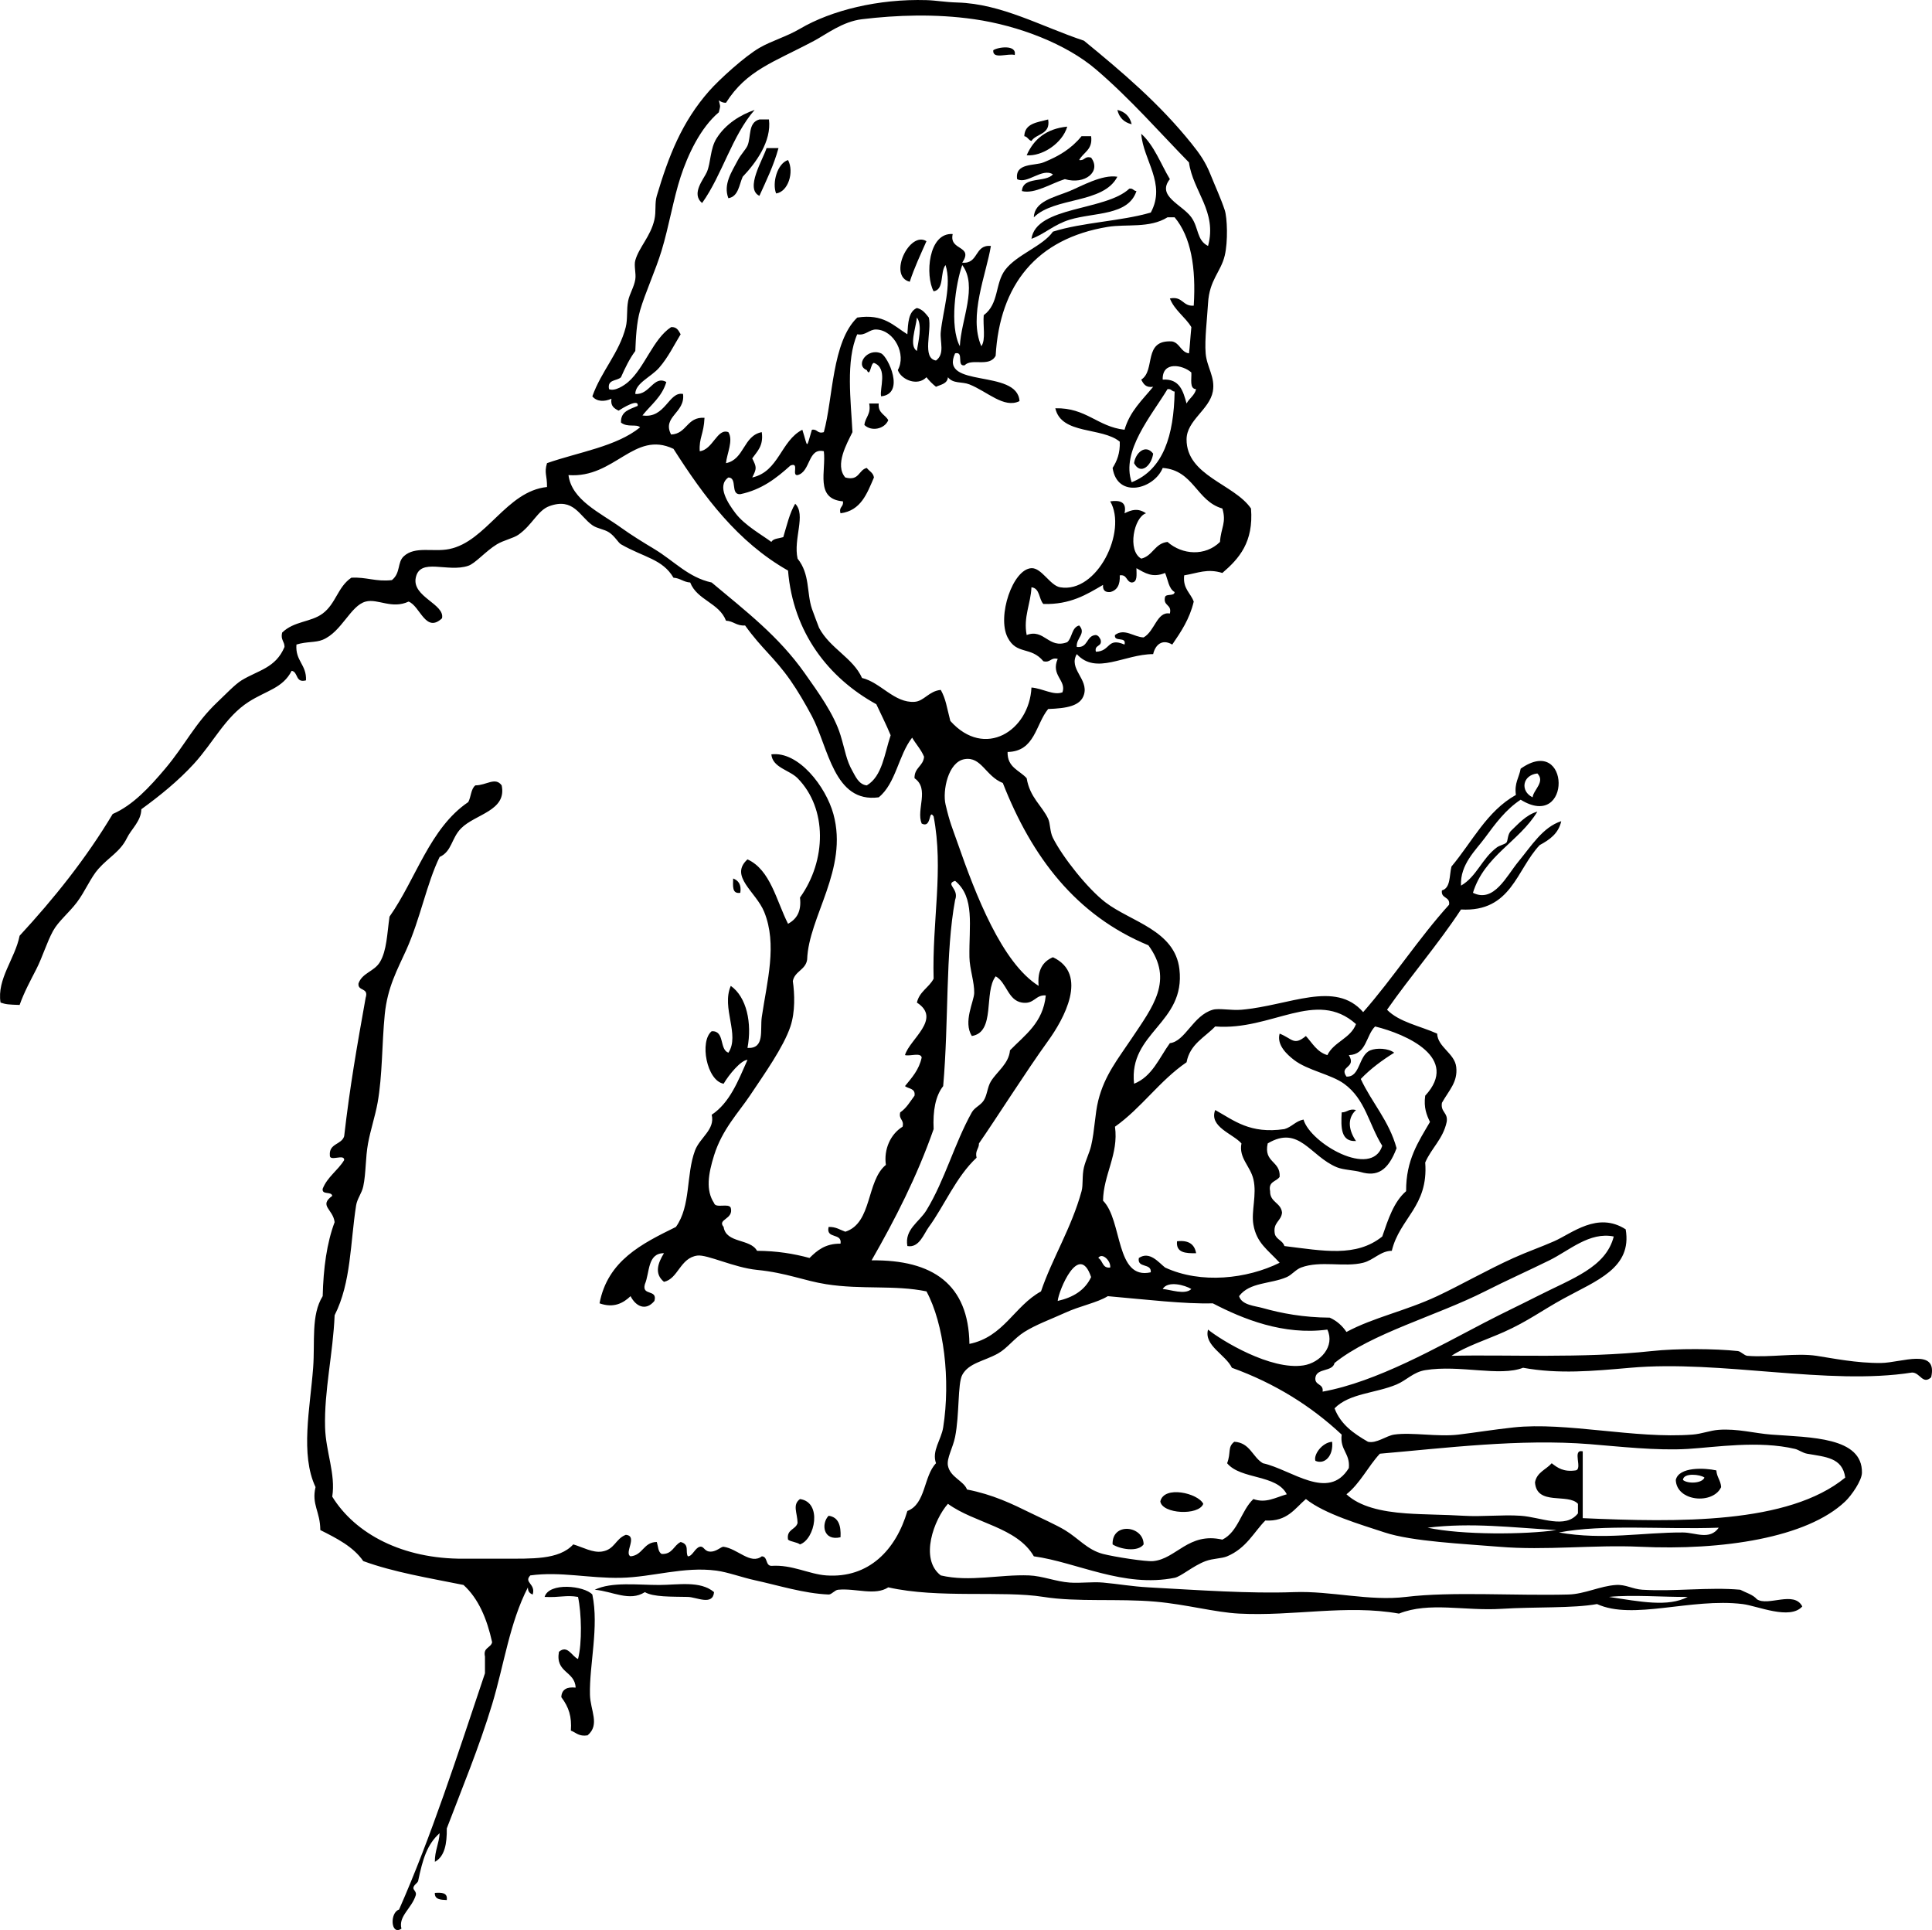 <?xml version="1.0" encoding="iso-8859-1"?>
<!-- Generator: Adobe Illustrator 13.0.2, SVG Export Plug-In . SVG Version: 6.00 Build 14948)  -->
<!DOCTYPE svg PUBLIC "-//W3C//DTD SVG 1.1//EN" "http://www.w3.org/Graphics/SVG/1.1/DTD/svg11.dtd">
<svg version="1.1" id="eating_a_pea_xA0_Image_1_" xmlns="http://www.w3.org/2000/svg" xmlns:xlink="http://www.w3.org/1999/xlink"
	 x="0px" y="0px" width="387.187px" height="386.741px" viewBox="0 0 387.187 386.741"
	 style="enable-background:new 0 0 387.187 386.741;" xml:space="preserve">
<g>
	<path style="fill-rule:evenodd;clip-rule:evenodd;" d="M203.363,11.024c-1.324-0.43-4.49,0.982-4.305-0.957
		C199.921,9.443,203.805,8.861,203.363,11.024z"/>
	<path style="fill-rule:evenodd;clip-rule:evenodd;" d="M151.232,22.024c-4.536,5.188-6.475,12.974-10.522,18.652
		c-2.296-1.863,0.385-4.862,0.957-6.217c0.809-1.916,0.64-4.639,1.913-6.695C145.407,24.812,148.431,22.997,151.232,22.024z"/>
	<path style="fill-rule:evenodd;clip-rule:evenodd;" d="M223.927,22.024c1.547,0.367,2.503,1.323,2.87,2.87
		C225.251,24.526,224.294,23.57,223.927,22.024z"/>
	<path style="fill-rule:evenodd;clip-rule:evenodd;" d="M210.058,23.937c0.514,3.064-2.334,2.767-3.348,4.304
		c-0.629-0.169-0.753-0.842-1.435-0.957C205.367,24.666,207.942,24.531,210.058,23.937z"/>
	<path style="fill-rule:evenodd;clip-rule:evenodd;" d="M213.884,25.372c-0.986,3.376-5.075,6.005-8.131,5.739
		C207.16,27.894,209.68,25.791,213.884,25.372z"/>
	<path style="fill-rule:evenodd;clip-rule:evenodd;" d="M156.015,29.676c-0.963,3.501-2.436,6.492-3.826,9.565
		c-2.951-1.415,0.69-7.216,1.435-9.565C154.42,29.676,155.217,29.676,156.015,29.676z"/>
	<path style="fill-rule:evenodd;clip-rule:evenodd;" d="M157.928,32.067c1.276,2.407,0.015,6.381-2.392,6.696
		C154.705,36.65,155.774,32.745,157.928,32.067z"/>
	<path style="fill-rule:evenodd;clip-rule:evenodd;" d="M223.927,35.415c-2.818,5.471-12.58,4-16.738,8.13
		c0.086-3.235,4.111-4.009,7.174-5.261C216.566,37.384,220.863,34.901,223.927,35.415z"/>
	<path style="fill-rule:evenodd;clip-rule:evenodd;" d="M227.753,38.285c-1.634,4.985-8.489,4.239-13.391,5.739
		c-3.157,0.966-5.114,2.936-7.652,3.826c0.947-6.572,14.846-5.562,19.608-10.043C227.091,37.672,227.142,38.258,227.753,38.285z"/>
	<path style="fill-rule:evenodd;clip-rule:evenodd;" d="M185.667,48.328c-1.168,2.658-2.406,5.246-3.348,8.13
		C177.871,55.34,182.276,46.189,185.667,48.328z"/>
	<path style="fill-rule:evenodd;clip-rule:evenodd;" d="M176.58,70.807c1.35,0.598,4.93,8.1,0,8.608
		c-0.348-1.53,1.405-5.633-1.435-6.696c-0.691,0.016-0.726,3.008-1.435,1.435C171.294,73.225,173.762,69.617,176.58,70.807z"/>
	<path style="fill-rule:evenodd;clip-rule:evenodd;" d="M174.188,80.85c0.638,0,1.275,0,1.913,0
		c-0.184,1.937,1.306,2.201,1.913,3.348c-0.749,1.788-3.38,2.321-4.783,0.957C173.392,83.561,174.618,83.033,174.188,80.85z"/>
	<path style="fill-rule:evenodd;clip-rule:evenodd;" d="M231.101,90.894c-0.302,2.362-2.503,4.417-3.825,1.913
		C227.532,90.806,229.542,88.868,231.101,90.894z"/>
	<path style="fill-rule:evenodd;clip-rule:evenodd;" d="M146.928,176.024c1.029,0.406,1.691,1.178,1.435,2.87
		C146.649,179.171,146.908,177.478,146.928,176.024z"/>
	<path style="fill-rule:evenodd;clip-rule:evenodd;" d="M271.753,222.416c-1.92,1.79-1.365,4.227,0,6.217
		c-3.046,0.177-3.038-2.701-2.869-5.739C270.011,222.904,270.292,222.07,271.753,222.416z"/>
	<path style="fill-rule:evenodd;clip-rule:evenodd;" d="M235.884,248.719c2.348-0.275,3.524,0.621,3.826,2.392
		C237.597,251.152,235.646,251.03,235.884,248.719z"/>
	<path style="fill-rule:evenodd;clip-rule:evenodd;" d="M266.971,288.893c0.277,2.782-1.444,4.635-3.348,3.826
		C263.189,291.561,264.886,289.059,266.971,288.893z"/>
	<path style="fill-rule:evenodd;clip-rule:evenodd;" d="M343.971,294.632c0.08,1.355,0.877,1.993,0.956,3.349
		c-1.602,3.52-8.925,2.932-9.087-1.436C336.447,293.863,341.656,294.117,343.971,294.632z M337.276,296.545
		c0.958,0.818,3.877,0.696,4.304-0.478C340.808,295.436,337.367,295.035,337.276,296.545z"/>
	<path style="fill-rule:evenodd;clip-rule:evenodd;" d="M241.145,301.329c-0.896,2.417-8.229,2.039-8.608-0.479
		C233.269,297.589,240.094,299.186,241.145,301.329z"/>
	<path style="fill-rule:evenodd;clip-rule:evenodd;" d="M160.319,300.372c4.512,0.616,3.044,8.046,0,9.087
		c-0.628-0.487-1.763-0.469-2.391-0.956c-0.354-2.107,1.548-1.959,1.913-3.348C159.793,303.105,158.756,301.525,160.319,300.372z"/>
	<path style="fill-rule:evenodd;clip-rule:evenodd;" d="M166.058,303.719c1.967,0.265,2.514,1.95,2.391,4.305
		C164.935,308.854,164.535,305.296,166.058,303.719z"/>
	<path style="fill-rule:evenodd;clip-rule:evenodd;" d="M229.189,309.458c-1.194,1.634-4.807,0.922-6.218,0
		C222.806,304.933,229.193,305.688,229.189,309.458z"/>
	<path style="fill-rule:evenodd;clip-rule:evenodd;" d="M143.102,319.024c-0.25,2.786-3.506,0.992-5.261,0.957
		c-3.31-0.067-6.882,0.043-8.609-0.957c-3.059,1.971-6.51-0.184-10.043-0.479c3.403-1.635,8.577-0.95,12.913-0.956
		C135.86,317.583,140.353,316.676,143.102,319.024z"/>
	<path style="fill-rule:evenodd;clip-rule:evenodd;" d="M118.71,319.502c1.366,6.502-0.625,14.054-0.478,20.087
		c0.077,3.138,2.058,6.006-0.479,8.13c-1.716,0.282-2.313-0.556-3.348-0.956c0.196-2.78-0.375-4.646-1.913-6.695
		c0.063-1.531,1.084-2.104,2.87-1.913c-0.153-3.354-4.092-2.923-3.348-7.174c1.736-1.497,2.604,0.938,3.826,1.435
		c0.841-3.169,0.705-9.243,0-12.435c-2.421-0.426-3.562,0.156-6.695,0C110.028,316.998,117.075,317.726,118.71,319.502z"/>
	<path style="fill-rule:evenodd;clip-rule:evenodd;" d="M87.145,379.285c1.369-0.094,2.61-0.06,2.391,1.435
		C88.316,380.665,87.076,380.629,87.145,379.285z"/>
	<path style="fill-rule:evenodd;clip-rule:evenodd;" d="M154.102,23.937c0.561,4.379-2.636,8.73-5.261,11.478
		c-0.738,1.653-0.839,3.943-2.87,4.304c-1.069-2.774,0.66-5.271,1.913-7.652c0.58-1.103,1.599-2.15,1.913-2.87
		c0.774-1.774,0.061-4.634,2.391-5.261C152.826,23.937,153.464,23.937,154.102,23.937z"/>
	<path style="fill-rule:evenodd;clip-rule:evenodd;" d="M218.667,27.285c0.372,2.763-1.572,3.21-2.391,4.783
		c1.152,0.196,1.039-0.874,2.391-0.479c2.089,2.777-1.228,5.488-5.261,4.305c-2.634,0.801-6.079,3.048-8.608,2.391
		c0.177-3.012,4.741-1.636,6.217-3.348c-2.173-1.377-5.159,2.055-7.174,0.957c-0.475-3.294,3.472-2.632,5.261-3.348
		c3.033-1.213,5.563-2.701,7.652-5.261C217.391,27.285,218.029,27.285,218.667,27.285z"/>
	<path style="fill-rule:evenodd;clip-rule:evenodd;" d="M127.797,81.328c0.261-1.59-3.086,0.466-3.826,0.957
		c-0.838-0.437-1.662-0.889-1.435-2.391c-1.411,0.648-2.961,0.599-3.826-0.479c1.797-5.068,5.379-8.672,6.696-13.87
		c0.406-1.604,0.133-3.487,0.479-5.261c0.267-1.373,1.202-2.803,1.435-4.304c0.189-1.224-0.312-2.742,0-3.826
		c0.763-2.653,3.055-4.769,3.826-8.13c0.387-1.687,0.029-3.278,0.478-4.783c2.377-7.957,4.994-14.783,10.522-21.043
		c1.981-2.244,7.06-6.874,10.043-8.609c2.435-1.416,5.409-2.225,8.13-3.826c6.322-3.718,15.76-6.024,25.348-5.739
		c1.994,0.059,3.644,0.404,6.218,0.478c8.851,0.256,16.768,4.795,25.348,7.652c7.724,6.328,15.087,12.567,21.521,20.565
		c1.702,2.115,2.824,3.72,3.826,6.218c0.947,2.359,2.114,4.871,2.87,7.174c0.5,1.524,0.668,6.266,0,9.087
		c-0.784,3.311-3.081,4.863-3.349,9.565c-0.175,3.078-0.708,7.271-0.478,10.043c0.23,2.781,1.969,4.781,1.435,7.652
		c-0.675,3.627-5.24,5.785-5.261,9.565c-0.041,7.317,9.558,8.951,12.913,13.87c0.539,6.757-2.394,10.041-5.739,12.913
		c-3.053-0.936-4.848,0.022-7.652,0.478c-0.305,2.696,1.282,3.5,1.913,5.261c-0.824,3.48-2.553,6.057-4.305,8.609
		c-2.084-1.233-3.422,0.137-3.826,1.913c-5.771,0.016-11.419,4.263-15.304,0c-1.735,2.972,2.399,4.982,1.435,8.13
		c-0.694,2.268-3.429,2.733-7.174,2.87c-2.516,3.064-2.641,8.519-8.131,8.609c-0.087,3.116,2.396,3.661,3.826,5.261
		c0.641,3.892,3.077,5.488,4.305,8.13c0.457,0.985,0.319,2.562,0.956,3.826c1.954,3.879,6.968,10.193,10.522,12.913
		c5.088,3.893,13.924,5.595,14.826,13.391c1.261,10.894-10.223,12.616-9.087,22.957c3.648-1.453,5.028-5.175,7.174-8.131
		c3.104-0.365,4.634-5.558,8.608-6.696c1.233-0.353,3.694,0.179,5.739,0c9.629-0.84,18.785-5.988,24.392,0.479
		c6.037-6.876,11.085-14.741,17.217-21.522c0.259-1.693-1.693-1.176-1.435-2.87c1.768-0.464,1.463-3,1.913-4.782
		c4.148-4.938,7.082-11.092,12.913-14.348c-0.342-2.414,0.653-3.492,0.956-5.261c9.998-7.042,10.292,12.571,0,6.217
		c-2.982,1.955-5.082,4.808-7.174,7.652c-1.805,2.454-5,5.319-4.782,9.565c3.143-1.809,4.195-5.443,7.174-7.652
		c0.576-0.427,1.516-0.583,1.913-0.957c0.335-0.314,0.198-1.69,0.956-2.392c1.191-1.102,2.969-3.216,5.261-3.826
		c-3.678,6.046-10.617,8.832-12.912,16.261c4.193,2.115,6.751-3.392,9.087-6.217c2.618-3.167,4.919-6.95,8.608-8.131
		c-0.548,2.481-2.337,3.721-4.305,4.783c-4.672,4.894-5.663,13.467-15.782,12.913c-4.62,7.018-10.033,13.242-14.826,20.087
		c2.446,2.496,6.638,3.247,10.043,4.783c0.112,2.724,3.518,3.941,3.826,6.695c0.337,3.004-1.43,4.621-2.869,7.174
		c-0.31,1.904,1.266,1.923,0.956,3.826c-0.726,3.419-3.056,5.234-4.304,8.131c0.674,8.805-5.125,11.137-6.696,17.695
		c-2.245,0.008-3.624,1.857-5.738,2.392c-3.787,0.957-8.553-0.491-12.436,0.956c-1.078,0.402-1.86,1.472-2.869,1.913
		c-3.248,1.423-7.456,0.987-9.565,3.826c0.541,1.807,3.157,1.932,4.782,2.392c3.682,1.042,8.125,1.88,13.392,1.913
		c1.427,0.646,2.514,1.631,3.348,2.869c5.409-2.911,11.818-4.198,18.174-7.174c4.532-2.121,9.949-5.226,15.305-7.651
		c2.677-1.213,5.527-2.201,8.131-3.349c3.588-1.58,8.69-6.022,14.348-2.391c1.339,7.767-5.873,10.274-12.435,13.869
		c-4.393,2.406-7.146,4.541-11.957,6.695c-3.208,1.438-7.794,2.945-10.521,4.783c10.972-0.284,26.045,0.568,40.174-0.957
		c5.069-0.547,12.62-0.487,17.218,0c0.599,0.063,1.284,0.906,1.913,0.957c4.602,0.371,9.788-0.621,13.869,0
		c3.088,0.47,8.032,1.487,12.913,1.435c4.058-0.044,11.435-3.159,10.044,2.869c-1.697,1.558-2.213-0.968-3.826-0.956
		c-16.87,2.652-38.244-2.558-56.436-0.956c-7.564,0.665-14.371,1.298-21.521,0c-4.686,1.827-12.699-0.647-19.608,0.478
		c-2.391,0.39-3.727,2.021-5.739,2.87c-4.259,1.794-9.438,1.735-12.435,4.782c1.225,3.239,3.862,5.065,6.695,6.695
		c1.712,0.409,3.644-1.199,5.261-1.435c3.549-0.516,8.741,0.509,12.913,0c3.553-0.433,7.044-1.007,11-1.435
		c10.552-1.141,24.341,2.318,35.87,1.435c1.881-0.144,3.512-0.831,5.261-0.956c3.77-0.271,7.191,0.707,10.521,0.956
		c7.874,0.59,18.304,0.46,18.174,7.652c-0.028,1.572-2.07,4.521-3.348,5.739c-7.679,7.317-24.678,9.853-41.131,9.087
		c-9.226-0.429-18.938,0.781-28.217,0c-6.946-0.585-17.393-1.034-22.957-2.869c-4.825-1.592-12.04-3.691-15.782-6.696
		c-2.236,1.909-3.738,4.552-8.131,4.305c-2.283,2.292-3.767,5.534-7.652,7.174c-1.109,0.468-2.818,0.405-4.304,0.956
		c-2.524,0.937-4.924,3.089-6.218,3.349c-10.214,2.049-19.594-3.115-28.217-4.305c-3.386-5.861-11.876-6.617-17.218-10.521
		c-2.77,3.119-5.759,11.037-1.435,14.348c5.798,1.365,11.77-0.226,17.696,0c2.677,0.102,5.355,1.235,8.131,1.435
		c2.229,0.16,4.521-0.197,6.695,0c3.095,0.281,5.739,0.772,9.087,0.957c10.109,0.557,20.3,1.283,29.174,0.956
		c7.456-0.275,15.062,1.862,22.479,0.957c9.077-1.109,21.928-0.2,32.521-0.479c3.269-0.086,6.366-1.718,9.565-1.913
		c1.931-0.118,3.312,0.836,5.261,0.956c6.408,0.396,13.387-0.561,19.608,0c1.151,0.603,2.542,0.966,3.348,1.913
		c2.257,1.472,7.444-1.785,9.088,1.436c-2.475,2.79-8.961-0.112-11.957-0.479c-10.364-1.268-21.981,3.302-29.174,0
		c-4.826,0.88-12.43,0.53-19.131,0.956c-7.444,0.474-14.477-1.469-20.564,0.957c-10.587-1.868-21.148,0.571-32.044,0
		c-4.883-0.256-10.536-1.843-16.739-2.392c-7.523-0.665-15.696,0.125-22.479-0.956c-8.228-1.312-21.01,0.365-31.086-1.913
		c-2.674,1.74-6.461,0.144-10.043,0.478c-0.693,0.065-1.322,0.98-1.913,0.957c-4.944-0.198-10.054-1.831-14.826-2.87
		c-2.476-0.539-5.37-1.608-7.652-1.913c-6.568-0.875-12.795,1.299-19.13,1.436c-6.441,0.138-12.061-1.312-18.174-0.479
		c-1.381,1.438,1.141,1.669,0.478,3.826c-0.588-0.209-0.982-0.612-0.956-1.435c-3.681,7.127-4.771,15.476-7.174,23.435
		c-2.597,8.6-6.098,17.02-9.087,24.869c0.043,3.072-0.421,5.638-2.391,6.696c-0.023-2.255,0.84-3.624,0.957-5.739
		c-2.513,2.25-3.39,5.174-4.305,9.565c-0.091,0.439-0.949,0.802-0.957,1.435c-0.004,0.388,0.685,0.77,0.479,1.435
		c-0.821,2.643-3.525,4.196-2.87,6.695c-2.164,1.465-2.372-3.227-0.478-3.826c6.444-14.604,11.653-30.773,17.217-47.348
		c0-1.116,0-2.231,0-3.348c-0.416-1.851,1.168-1.701,1.435-2.869c-1.036-4.703-2.731-8.748-5.739-11.479
		c-6.901-1.39-14.023-2.558-20.087-4.783c-2.025-2.916-5.323-4.56-8.608-6.217c-0.021-3.778-1.788-5.076-0.957-8.608
		c-3.094-6.541-1.091-15.799-0.479-23.913c0.396-5.236-0.457-10.541,1.913-14.349c0.136-5.604,0.825-10.653,2.392-14.826
		c-0.312-2.624-3.23-3.271-0.479-5.261c-0.13-0.985-2.118-0.113-1.913-1.435c0.954-2.394,3.041-3.655,4.305-5.739
		c0.078-1.354-2.948,0.397-2.87-0.956c-0.193-2.425,2.354-2.109,2.87-3.826c1.143-9.936,2.531-17.825,4.304-27.739
		c0.682-2.117-1.618-1.251-1.435-2.87c0.758-2.156,3.152-2.37,4.305-4.304c1.372-2.304,1.423-5.648,1.913-9.087
		c5.33-7.583,8.079-17.748,15.782-22.957c0.57-1.025,0.517-2.672,1.435-3.348c2.195,0.004,3.978-1.755,5.261,0
		c1.077,5.107-5.291,5.743-8.13,8.609c-1.98,1.999-1.821,4.612-4.304,5.739c-2.629,5.419-3.844,12.319-6.696,18.652
		c-1.75,3.887-3.756,7.409-4.304,12.913c-0.58,5.822-0.448,12.224-1.435,17.695c-0.477,2.646-1.414,5.424-1.913,8.131
		c-0.544,2.952-0.379,5.843-0.957,8.608c-0.288,1.381-1.217,2.446-1.435,3.826c-1.189,7.552-0.972,15.418-4.304,22
		c-0.315,7.65-2.115,15.154-1.913,22.479c0.135,4.882,2.148,9.333,1.435,13.869c4.622,7.484,14.133,12.505,26.305,12.436
		c2.433-0.015,5.374,0.016,8.13,0c5.44-0.032,10.994,0.286,13.87-2.87c2,0.608,3.9,1.715,5.739,1.436
		c2.583-0.394,2.696-2.546,4.783-3.349c2.512,0.204-0.406,3.666,0.957,4.305c2.494-0.216,2.568-2.852,5.261-2.869
		c0.265,0.852,0.246,1.985,0.957,2.391c2.2,0.127,2.419-1.726,3.826-2.391c1.84,0.479,0.889,1.93,1.435,2.869
		c0.918,0.029,1.403-1.658,2.391-1.913c0.801-0.207,0.867,0.836,1.913,0.957c1.382,0.159,2.349-1.032,2.87-0.957
		c2.858,0.412,5.391,3.648,7.652,1.913c1.229,0.046,0.684,1.867,1.913,1.913c4.181-0.289,7.514,1.665,11,1.913
		c8.529,0.607,13.98-5.123,16.261-12.913c3.708-1.393,3.229-6.973,5.739-9.565c-0.897-2.481,1.043-4.691,1.435-7.174
		c1.505-9.533,0.15-20.783-3.348-27.261c-6.393-1.32-12.909-0.312-20.087-1.435c-4.454-0.697-7.976-2.289-13.87-2.87
		c-4.594-0.452-9.99-3.127-11.957-2.869c-3.476,0.454-3.843,4.67-6.695,5.261c-2.016-1.646-1.176-3.822,0-5.739
		c-3.352-0.004-2.823,3.873-3.826,6.218c-0.681,2.435,2.594,0.913,1.913,3.348c-1.73,2.1-3.741,1.095-4.783-0.957
		c-1.429,1.369-3.354,2.461-6.217,1.436c1.633-8.569,8.468-11.938,15.304-15.305c3.033-4.215,2.004-10.413,3.826-15.305
		c0.973-2.611,4.072-4.204,3.348-7.174c3.638-2.42,5.309-6.807,7.174-11c-1.27,0.019-3.729,2.958-4.783,4.783
		c-3.404-0.613-4.87-8.521-2.392-10.522c2.678-0.126,1.479,3.623,3.348,4.305c2.364-3.579-1.448-8.96,0.478-13.392
		c3.183,2.24,4.29,7.453,3.348,12.435c3.553,0.189,2.484-3.593,2.869-6.217c1.055-7.183,3.136-14.499,0.479-21.043
		c-1.641-4.042-7.069-7.146-3.348-10.522c4.6,2.081,5.787,8.286,8.13,12.913c1.637-0.913,2.732-2.37,2.391-5.261
		c5.319-7.417,5.512-17.826-0.478-23.913c-1.633-1.659-5.025-2.114-5.261-4.783c5.466-0.673,10.932,6.488,12.435,11.957
		c3.042,11.07-4.98,20.578-5.261,29.174c-0.309,2.083-2.487,2.295-2.869,4.305c0.37,2.56,0.497,6.154-0.479,9.087
		c-1.37,4.119-5.302,9.634-8.13,13.869c-2.235,3.348-5.546,6.745-7.174,11.957c-1.181,3.782-1.683,7.008,0,9.565
		c0.299,1.135,2.944-0.074,3.348,0.956c0.609,2.328-2.784,2.238-1.435,3.826c0.5,3.326,5.351,2.302,6.695,4.782
		c3.969,0.018,7.39,0.582,10.522,1.436c1.521-1.508,3.159-2.899,6.217-2.87c0.345-2.258-2.985-0.841-2.391-3.348
		c1.483-0.048,2.285,0.585,3.348,0.956c5.433-1.741,4.174-10.174,8.13-13.391c-0.45-3.069,0.901-6.158,3.348-7.652
		c0.347-1.463-0.825-1.407-0.479-2.87c1.241-0.831,1.986-2.158,2.87-3.348c0.224-1.499-1.203-1.348-1.913-1.913
		c1.353-1.676,2.82-3.237,3.348-5.739c-0.206-1.069-2.357-0.193-3.348-0.478c0.931-3.199,7.443-7.257,2.391-10.522
		c0.494-2.216,2.418-3.002,3.348-4.783c-0.323-11.581,2.053-21.84,0-32.521c-1.067-1.644-0.334,2.49-2.391,1.435
		c-1.158-2.765,1.632-6.955-1.435-9.087c-0.067-2.139,1.753-2.392,1.913-4.305c-0.606-1.466-1.628-2.516-2.391-3.826
		c-2.737,3.48-3.255,9.18-6.696,11.957c-8.999,1.225-10.097-10.086-13.391-16.261c-1.352-2.532-2.847-5.088-4.305-7.174
		c-3.22-4.607-5.752-6.335-9.087-11c-1.722,0.128-2.305-0.883-3.826-0.957c-1.359-3.583-5.787-4.097-7.174-7.652
		c-1.355-0.08-1.993-0.877-3.348-0.957c-2.205-3.754-5.916-4.056-10.522-6.696c-0.55-0.315-1.234-1.633-2.391-2.391
		c-1.003-0.658-2.369-0.743-3.348-1.435c-2.595-1.834-3.756-5.587-8.608-3.826c-2.362,0.857-3.391,3.752-6.217,5.739
		c-0.985,0.692-2.955,1.096-4.305,1.913c-2.235,1.352-4.302,3.815-5.739,4.304c-4.143,1.411-9.678-1.723-10.521,2.392
		c-0.786,3.833,5.883,5.277,5.261,8.13c-3.289,3.079-4.38-2.466-6.695-3.348c-3.391,1.579-6.161-0.65-8.609,0
		c-3.049,0.81-4.78,6.063-8.609,7.652c-1.426,0.592-3.201,0.321-5.261,0.957c-0.269,3.297,2.059,3.999,1.913,7.174
		c-2.181,0.587-1.511-1.677-2.87-1.913c-1.783,3.491-5.042,3.933-8.609,6.217c-4.678,2.997-7.076,8.149-11,12.435
		c-3.079,3.363-6.787,6.381-10.521,9.087c-0.03,2.371-2.011,3.974-2.87,5.739c-1.354,2.784-3.606,3.825-5.739,6.217
		c-1.532,1.719-2.678,4.55-4.304,6.696c-1.613,2.128-3.726,3.804-4.783,5.739c-1.264,2.315-2.11,5.231-3.348,7.652
		c-1.201,2.349-2.44,4.605-3.348,7.174c-2.241-0.077-2.72-0.099-3.826-0.478c-0.754-4.725,2.912-8.779,3.826-13.392
		c6.889-7.459,13.278-15.418,18.652-24.391c4.054-1.754,7.396-5.386,10.522-9.087c4.032-4.774,5.897-9.019,10.521-13.392
		c1.524-1.441,3.474-3.502,4.783-4.304c3.291-2.015,6.842-2.449,8.609-6.696c0.011-1.126-0.824-1.408-0.479-2.869
		c2.41-2.349,5.749-2.048,8.13-3.826c2.666-1.991,3.002-5.319,5.739-7.174c3.044-0.175,4.889,0.851,8.13,0.478
		c1.805-1.454,1.034-3.537,2.392-4.783c2.268-2.081,5.846-0.785,9.087-1.435c7.463-1.496,11.454-11.602,19.608-12.435
		c0.035-2.417-0.605-2.736,0-4.782c6.382-2.227,13.898-3.319,18.652-7.174c-0.697-0.744-2.498,0.098-3.826-0.956
		C124.365,82.36,126.255,82.018,127.797,81.328z M162.71,86.111c1.152-0.196,1.039,0.874,2.391,0.478
		c1.864-6.737,1.593-18.054,6.696-22.957c5.28-0.816,7.28,1.647,10.043,3.348c0.141-2.251,0.225-4.558,1.913-5.261
		c1.169,0.266,1.748,1.123,2.392,1.913c0.627,2.721-1.442,8.138,1.435,8.609c1.838-1.348,0.754-3.749,0.957-5.739
		c0.448-4.402,2.23-9.387,0.957-13.391c-1.147,1.403-0.181,4.92-2.391,5.261c-1.71-3.151-1.089-11.809,3.826-11.478
		c-0.791,3.416,4.25,2.205,1.913,5.739c3.332,0.303,2.396-3.662,5.739-3.348c-0.91,5.638-4.552,14.073-1.913,20.087
		c0.941-1.291,0.285-4.179,0.479-6.217c3.105-2.299,2.224-6.342,4.305-9.087c2.322-3.065,7.529-4.735,9.564-7.652
		c5.938-1.874,13.556-2.068,19.609-3.826c3.135-5.783-1.528-10.5-1.913-15.782c2.6,2.342,3.889,5.995,5.739,9.087
		c-2.728,3.417,2.448,5.076,4.304,7.652c1.505,2.089,1.049,4.592,3.348,5.739c1.87-6.917-3.03-10.921-3.825-16.739
		c-5.731-5.844-11.777-12.782-18.652-18.652c-5.929-5.062-15.44-8.757-24.392-10.043c-7.784-1.119-15.554-0.831-22.479,0
		c-3.903,0.468-7.13,3.007-9.565,4.304c-8.168,4.351-13.519,5.859-17.696,12.435c-0.658,0.021-1.05-0.225-1.435-0.478
		c0.334,1.472,0.334,0.919,0,2.391c-3.716,3.122-6.23,8.583-7.652,12.913c-1.426,4.342-2.355,9.985-3.826,14.826
		c-1.178,3.878-3.32,8.544-4.304,11.957c-0.712,2.471-0.849,5.514-0.957,8.13c-1.159,1.552-2.038,3.382-2.87,5.261
		c-0.803,0.792-2.808,0.381-2.391,2.392c1.217,0.492,3.073-0.787,3.826-1.435c3.307-2.847,4.994-8.643,8.608-11
		c1.197-0.081,1.497,0.735,1.913,1.435c-1.319,2.156-2.501,4.621-4.304,6.696c-1.631,1.877-4.793,3.084-4.783,5.261
		c2.918,0.235,3.668-3.803,6.217-2.392c-0.861,2.965-3.091,4.561-4.783,6.696c4.606,0.709,5.243-4.864,8.131-4.304
		c0.506,3.789-4.264,4.535-2.392,8.13c3.208-0.14,3.104-3.592,6.696-3.348c-0.137,3.249-1.129,4.021-0.957,6.695
		c2.663-0.317,3.472-4.667,5.739-3.826c1.046,1.639-0.294,4.292-0.479,6.218c3.721-0.743,3.433-5.495,7.174-6.218
		c0.39,2.781-0.931,3.852-1.913,5.261c0.914,1.801,0.914,2.025,0,3.826c5.356-1.18,5.709-7.364,10.044-9.565
		C161.965,89.764,161.509,90.11,162.71,86.111z M235.406,43.545c-0.479,0-0.956,0-1.435,0c-3.576,2.241-8.26,1.306-11.957,1.913
		c-14.297,2.348-21.665,11.605-22.478,25.826c-1.264,2.395-4.798,0.405-6.218,1.913c-1.716,0.282-0.013-2.856-1.913-2.391
		c-3.268,7.095,12.499,3.007,12.913,9.565c-3.108,1.539-6.438-1.919-10.043-3.348c-1.522-0.603-3.227-0.077-4.304-1.435
		c-0.115,1.32-1.41,1.459-2.392,1.913c-0.712-0.563-1.35-1.201-1.913-1.913c-1.775,1.874-5.051,0.513-5.739-1.435
		c1.759-3.118-0.693-7.981-4.305-8.13c-1.421-0.059-2.137,1.29-3.826,0.957c-2.328,5.3-1.277,13.331-0.957,19.608
		c-1.087,2.238-3.614,6.584-1.435,9.087c2.837,0.765,2.625-1.52,4.305-1.913c0.477,0.639,1.292,0.939,1.435,1.913
		c-1.393,3.23-2.604,6.642-6.696,7.174c-0.395-1.352,0.674-1.239,0.479-2.392c-5.668-0.482-3.332-6.131-3.826-10.043
		c-3.236-0.74-2.615,4.11-5.261,4.783c-1.269,0.152,0.447-2.679-1.435-1.913c-2.77,2.491-5.7,4.821-10.043,5.739
		c-2.065,0.152-0.508-3.318-2.391-3.348c-2.419,1.692-0.009,5.279,1.435,7.174c1.86,2.441,5.347,4.364,7.174,5.739
		c0.405-0.71,1.54-0.692,2.392-0.957c0.712-2.317,1.25-4.808,2.391-6.695c2.222,2.204-0.418,7.017,0.479,11
		c2.514,3.125,1.794,6.827,2.87,10.043c0.146,0.438,1.384,3.732,1.435,3.826c2.212,4.153,6.798,6.004,8.608,10.043
		c3.739,0.886,6.469,5.049,10.522,4.782c1.912-0.125,2.866-2.159,5.261-2.391c1.036,1.892,1.159,3.313,1.913,6.217
		c6.903,7.716,15.834,1.958,16.261-6.695c2.309,0.195,4.43,1.649,6.217,0.957c0.825-2.423-2.404-3.375-0.956-6.696
		c-1.463-0.347-1.407,0.825-2.87,0.478c-2.546-3.069-5.354-1.2-7.174-4.782c-2.147-4.228,1.035-13.696,4.783-13.87
		c2.027-0.094,3.729,3.479,5.739,3.826c7.426,1.28,13.509-11.247,10.043-17.218c2.036-0.282,3.35,0.158,2.87,2.392
		c1.429-0.7,2.666-1.094,4.304,0c-2.423,0.768-3.797,7.499-0.956,9.087c2.327-0.542,2.687-3.053,5.261-3.348
		c2.967,2.613,7.573,2.909,10.521,0c0.19-2.876,1.331-3.819,0.479-6.695c-5.216-1.479-5.731-7.66-11.957-8.13
		c-1.711,4.237-9.091,6.236-10.043,0c0.859-1.373,1.525-2.938,1.435-5.261c-3.564-2.971-11.721-1.351-12.913-6.695
		c6.203-0.145,8.424,3.692,13.87,4.304c1.067-3.714,3.586-5.979,5.738-8.609c-1.502,0.227-1.954-0.596-2.391-1.435
		c2.957-1.858,0.249-8.06,6.217-7.652c1.554,0.359,1.695,2.132,3.349,2.392c0.174-1.253,0.249-2.964,0.478-5.261
		c-1.264-2.083-3.35-3.345-4.304-5.739c2.602-0.529,2.521,1.624,4.782,1.435C239.712,53.587,238.675,47.45,235.406,43.545z
		 M192.362,69.372c0.213-5.231,3.65-12.039,0.479-16.261C191.517,56.833,190.243,65.356,192.362,69.372z M183.753,70.328
		c0.22-1.711,1.177-5.176,0-6.696C183.553,65.705,182.129,69.301,183.753,70.328z M233.014,76.067
		c3.407-0.219,4.09,2.287,4.783,4.783c0.543-1.051,1.6-1.589,1.913-2.87c-1.368-0.067-0.875-1.995-0.957-3.348
		C237.03,73.095,232.881,72.314,233.014,76.067z M226.797,96.632c6.377-2.55,8.446-9.409,8.608-18.174
		c-0.611-0.026-0.662-0.613-1.435-0.478C230.788,83.251,224.608,90.409,226.797,96.632z M134.971,89.937
		c-7.916-3.761-11.765,5.942-21.043,5.261c0.652,5.024,6.359,7.522,10.521,10.522c2.068,1.49,4.336,2.882,6.696,4.304
		c3.979,2.398,6.777,5.671,11.478,6.696c6.905,5.787,13.423,10.764,18.652,18.174c2.694,3.817,5.874,8.179,7.174,12.435
		c0.95,3.109,1.135,4.971,2.392,7.174c0.558,0.979,1.251,2.709,2.87,2.87c3.108-1.833,3.54-6.344,4.782-10.043
		c-0.886-2.143-1.908-4.15-2.87-6.217c-9.594-5.274-16.682-14.371-17.695-26.783C147.854,108.62,141.115,99.576,134.971,89.937z
		 M226.797,116.72c-1.128-0.148-0.89-1.661-2.392-1.435c0.104,1.857-0.507,3-1.913,3.348c-1.043,0.087-1.521-0.391-1.435-1.435
		c-3.317,1.943-6.554,3.969-11.957,3.826c-0.932-0.981-0.667-3.158-2.391-3.348c-0.128,3.254-1.66,5.965-0.957,9.565
		c3.538-1.342,4.395,2.865,8.131,1.435c1.024-0.889,0.863-2.963,2.392-3.348c1.49,1.631-0.668,2.513-0.479,4.304
		c2.333,0.261,1.85-2.295,3.826-2.391c0.536,0.101,0.744,0.531,0.956,0.957c0.356,1.472-1.312,0.919-0.956,2.392
		c2.992-0.075,2.201-2.949,5.739-1.435c0.46-1.736-2.149-0.402-1.913-1.913c1.911-1.444,3.811,0.432,5.739,0.479
		c2.246-1.24,2.686-5.268,5.261-4.783c0.473-1.908-1.43-1.44-0.957-3.348c0.294-0.663,1.841-0.072,1.913-0.957
		c-1.216-0.697-1.328-2.498-1.913-3.826c-2.523,1.032-4.02,0.02-5.739-0.957C227.747,115.118,228.019,116.666,226.797,116.72z
		 M208.624,258.763c2.214-6.568,6.111-12.695,8.13-20.087c0.35-1.279,0.065-3.082,0.479-4.783c0.341-1.402,1.119-2.951,1.435-4.304
		c0.737-3.157,0.745-6.314,1.435-9.087c1.256-5.044,3.966-8.346,6.696-12.435c4.234-6.342,8.475-11.652,3.348-18.653
		c-14.551-6.014-23.384-17.747-29.174-32.521c-3.462-1.374-4.286-5.339-7.652-4.783c-3.345,0.553-4.457,6.386-3.826,9.087
		c0.869,3.722,1.355,4.676,2.392,7.652c3.646,10.474,8.906,24.087,16.261,28.695c-0.282-3.151,0.846-4.894,2.869-5.739
		c7.228,3.411,2.124,12.476-0.956,16.739c-4.492,6.218-10.424,15.613-13.869,20.565c0.01,1.127-0.824,1.408-0.479,2.869
		c-4.079,3.773-6.581,9.817-9.565,13.87c-1.004,1.363-1.938,4.269-4.304,3.826c-0.605-3.347,2.366-4.779,3.826-7.174
		c3.701-6.071,5.594-13.354,9.087-19.609c0.56-1.001,1.751-1.392,2.392-2.391c0.705-1.101,0.727-2.681,1.435-3.826
		c1.232-1.994,3.592-3.524,3.826-6.218c2.98-3.077,6.623-5.493,7.174-11c-2.125-0.165-2.283,1.835-4.782,1.435
		c-2.82-0.452-3.057-4.04-5.261-5.261c-2.438,3.141,0.043,11.203-4.783,11.957c-1.779-2.851,0.435-6.902,0.479-8.609
		c0.056-2.163-0.918-4.861-0.957-7.174c-0.106-6.358,1.139-12-2.87-15.305c-2.096,0.675,0.878,1.546,0,3.826
		c-1.975,10.674-1.236,24.068-2.391,37.304c-1.546,1.962-2.087,4.928-1.913,8.609c-3.348,9.565-7.732,18.094-12.435,26.304
		c12.265-0.148,19.436,4.796,19.609,16.739C201.164,267.882,203.267,261.697,208.624,258.763z M307.145,159.763
		c0.143-1.476,2.596-3.112,0.956-4.783C305.086,155.32,304.617,158.519,307.145,159.763z M243.537,205.676
		c-2.107,2.196-5.068,3.54-5.739,7.174c-5.4,3.687-9.029,9.145-14.348,12.913c0.774,5.512-2.338,9.668-2.392,14.826
		c3.93,3.926,2.445,15.951,9.565,14.348c0.174-1.928-2.767-0.741-2.392-2.869c2.188-1.466,3.995,0.929,5.261,1.912
		c7.203,3.337,16.426,2.275,22.957-0.956c-2.374-2.623-4.615-3.91-5.261-7.652c-0.468-2.706,0.732-5.971,0-9.087
		c-0.624-2.652-2.961-4.238-2.392-7.174c-1.72-1.953-6.553-3.322-5.261-6.695c3.797,2.102,6.956,4.84,13.869,3.826
		c1.487-0.426,2.229-1.599,3.826-1.913c1.375,4.766,13.661,11.869,15.782,5.261c-2.717-4.347-3.351-9.323-7.651-12.435
		c-2.625-1.899-7.326-2.673-10.044-4.783c-1.29-1.002-3.515-2.942-2.869-5.261c2.571,1.02,2.829,2.492,5.261,0.479
		c1.297,1.412,2.212,3.207,4.304,3.826c1.307-2.68,4.647-3.324,5.739-6.218C263.744,198.041,254.879,206.575,243.537,205.676z
		 M270.319,211.416c1.604,2.644-2.028,2.111-0.479,4.304c2.798,0.155,2.384-4.26,4.783-5.261c1.268-0.529,3.626-0.426,4.782,0.479
		c-2.453,1.532-4.75,3.221-6.695,5.261c2.227,4.788,5.669,8.359,7.174,13.87c-1.737,4.604-3.952,5.727-7.174,4.782
		c-1.251-0.367-3.51-0.432-4.783-0.957c-5.378-2.215-7.543-8.546-13.869-4.782c-0.867,3.896,2.604,3.455,2.392,6.695
		c-0.618,0.977-2.319,0.87-1.913,2.87c-0.046,2.277,2.194,2.269,2.391,4.304c-0.159,1.754-1.895,1.932-1.435,4.305
		c0.324,1.111,1.59,1.28,1.913,2.392c7.812,0.955,14.361,2.292,19.608-1.913c1.185-3.439,2.301-6.946,4.783-9.087
		c-0.051-6.269,2.497-9.938,4.782-13.87c-0.672-1.4-1.286-2.858-0.956-5.261c6.983-7.562-3.717-12.317-10.044-13.869
		C273.725,207.489,273.887,211.317,270.319,211.416z M310.493,252.545c-4.251,2.09-8.587,4.026-12.913,6.218
		c-9.652,4.89-22.748,8.393-30.13,14.348c-0.418,1.814-3.493,0.972-3.826,2.869c-0.259,1.694,1.693,1.177,1.435,2.87
		c10.861-1.958,23.026-8.934,32.521-13.87c3.854-2.003,6.989-3.46,10.521-5.261c6.974-3.553,13.729-5.744,15.305-11.956
		C318.545,246.773,314.5,250.577,310.493,252.545z M222.493,253.98c0.179-1.332-1.636-3.096-2.392-1.912
		C221.055,252.548,220.856,254.182,222.493,253.98z M211.971,260.676c3.118-0.708,5.484-2.167,6.695-4.783
		C216.244,248.685,212.137,258.644,211.971,260.676z M233.014,258.285c1.522,0.096,4.461,1.247,5.739,0
		C237.463,257.499,234.03,256.554,233.014,258.285z M243.058,261.155c-5.675,0.157-13.248-0.749-21.044-1.436
		c-2.219,1.354-5.491,1.913-8.608,3.349c-2.594,1.193-5.77,2.333-8.13,3.825c-2.057,1.301-3.423,3.277-5.262,4.305
		c-2.789,1.56-5.879,1.89-7.173,4.305c-0.938,1.749-0.533,7.958-1.435,12.435c-0.437,2.168-1.718,4.268-1.435,5.739
		c0.451,2.345,3.168,3.03,3.826,4.782c5.197,1.014,8.957,2.839,12.913,4.783c1.891,0.93,4.968,2.31,6.695,3.348
		c2.717,1.632,4.522,3.976,7.652,4.782c2.282,0.588,8.579,1.571,10.043,1.435c4.633-0.43,7.082-5.862,13.87-4.304
		c3.202-1.581,3.753-5.812,6.218-8.131c2.515,0.9,4.433-0.323,6.695-0.956c-2.036-4.022-9.204-2.912-11.957-6.218
		c0.821-2.14,0.044-3.239,1.436-4.305c3.172,0.177,3.629,3.067,5.738,4.305c5.706,1.247,13.126,7.695,17.218,0.957
		c0.276-2.987-1.828-3.593-1.435-6.696c-6.095-5.702-13.336-10.258-22-13.391c-1.259-2.639-5.65-4.457-4.783-7.652
		c2.693,2.174,12.555,8.202,19.131,7.174c3.354-0.525,6.357-3.816,4.782-7.174C257.229,267.596,249.083,264.297,243.058,261.155z
		 M362.145,291.285c-0.862-0.153-1.718-0.796-2.392-0.956c-7.312-1.739-16.021-0.333-21.521,0
		c-6.232,0.377-13.92-0.502-19.608-0.957c-14.004-1.118-29.079,0.79-42.087,1.913c-2.38,2.563-3.94,5.944-6.696,8.131
		c2.645,2.466,6.993,3.475,11.957,3.826c3.775,0.268,7.577,0.237,11.479,0.478c3.777,0.233,7.78-0.252,11.478,0
		c4.066,0.278,8.954,2.737,11.479-0.478c0-0.638,0-1.275,0-1.913c-1.974-2.186-8.279,0.459-8.608-4.305
		c0.364-2.027,2.229-2.553,3.348-3.826c1.164,0.908,2.364,1.78,4.782,1.435c1.521-0.233-0.804-4.312,1.436-3.826
		c0,4.464,0,8.928,0,13.392c19.105,0.849,41.209,1.221,52.608-8.13C369.236,292.04,365.845,291.942,362.145,291.285z
		 M311.927,306.589c-8.959-0.505-16.963-1.553-25.826-0.479C293.018,307.594,305.701,307.498,311.927,306.589z M312.406,307.068
		c9.067,1.583,16.715-0.034,24.87,0c2.491,0.01,5.358,1.621,7.174-0.957C333.08,306.512,321.512,305.352,312.406,307.068z
		 M338.232,319.981c-4.565,0.052-11.312-0.479-15.782,0C328.703,320.929,334.305,322.061,338.232,319.981z"/>
</g>
</svg>
